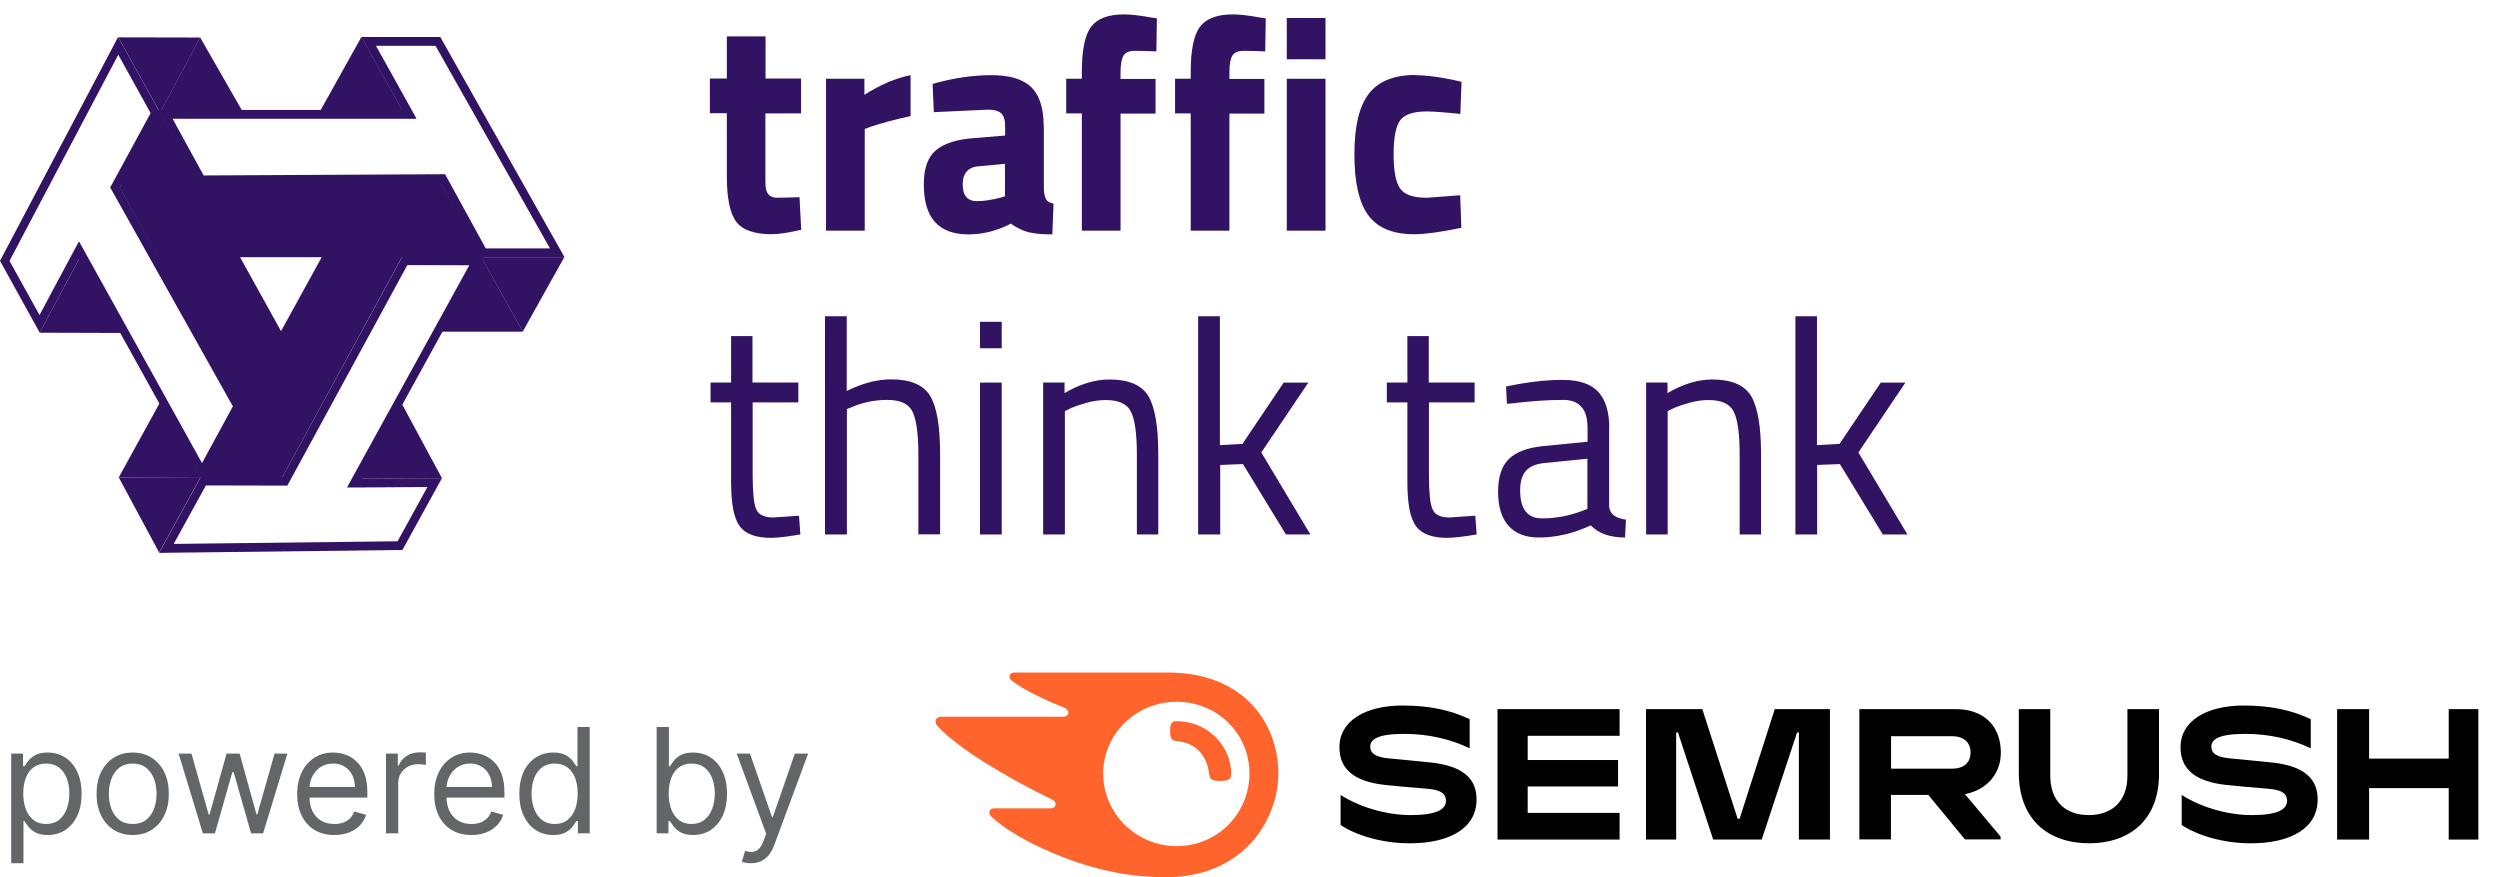 <svg width="171" height="60" viewBox="0 0 171 60" fill="none" xmlns="http://www.w3.org/2000/svg">
<g clip-path="url(#clip0_4557_2493)">
<path d="M54.78 7.757H52.352V12.011C52.352 12.427 52.352 12.72 52.387 12.891C52.41 13.062 52.48 13.209 52.608 13.344C52.736 13.466 52.933 13.527 53.189 13.527L54.687 13.49L54.803 15.715C53.92 15.923 53.247 16.021 52.794 16.021C51.609 16.021 50.796 15.739 50.367 15.177C49.937 14.615 49.716 13.576 49.716 12.072V7.745H48.555V5.373H49.716V2.488H52.364V5.373H54.791V7.745L54.78 7.757Z" fill="#321263"/>
<path d="M56.5 15.776V5.385H59.125V6.485C60.228 5.789 61.285 5.336 62.284 5.141V7.94C61.215 8.172 60.298 8.417 59.543 8.673L59.148 8.82V15.776H56.5Z" fill="#321263"/>
<path d="M71.399 8.625V12.952C71.422 13.282 71.48 13.514 71.561 13.649C71.642 13.783 71.805 13.869 72.061 13.93L71.979 16.032C71.306 16.032 70.772 15.984 70.365 15.886C69.959 15.788 69.564 15.592 69.145 15.299C68.193 15.788 67.229 16.032 66.242 16.032C64.198 16.032 63.188 14.896 63.188 12.622C63.188 11.509 63.466 10.727 64.035 10.263C64.604 9.798 65.464 9.529 66.637 9.444L68.751 9.272V8.625C68.751 8.197 68.658 7.903 68.472 7.744C68.286 7.585 67.996 7.5 67.589 7.5L63.873 7.671L63.791 5.74C65.197 5.336 66.544 5.141 67.81 5.141C69.076 5.141 69.993 5.422 70.551 5.972C71.108 6.522 71.387 7.414 71.387 8.637L71.399 8.625ZM66.95 11.363C66.219 11.436 65.847 11.852 65.847 12.61C65.847 13.368 66.172 13.759 66.811 13.759C67.311 13.759 67.856 13.673 68.449 13.514L68.739 13.429V11.204L66.939 11.375L66.95 11.363Z" fill="#321263"/>
<path d="M76.646 7.757V15.776H73.998V7.757H72.93V5.385H73.998V4.933C73.998 3.441 74.207 2.402 74.625 1.84C75.043 1.278 75.798 0.984 76.879 0.984C77.355 0.984 77.97 1.058 78.713 1.192L79.132 1.253L79.097 3.515C78.516 3.49 78.028 3.478 77.633 3.478C77.239 3.478 76.971 3.588 76.844 3.808C76.716 4.028 76.646 4.407 76.646 4.957V5.397H79.039V7.769H76.646V7.757Z" fill="#321263"/>
<path d="M84.091 7.757V15.776H81.444V7.757H80.375V5.385H81.444V4.933C81.444 3.441 81.653 2.402 82.071 1.84C82.489 1.278 83.244 0.984 84.324 0.984C84.8 0.984 85.404 1.058 86.159 1.192L86.577 1.253L86.542 3.515C85.961 3.49 85.474 3.478 85.079 3.478C84.684 3.478 84.417 3.588 84.289 3.808C84.161 4.028 84.091 4.407 84.091 4.957V5.397H86.484V7.769H84.091V7.757Z" fill="#321263"/>
<path d="M88.016 4.054V1.23H90.664V4.054H88.016ZM88.016 15.777V5.387H90.664V15.777H88.016Z" fill="#321263"/>
<path d="M96.81 5.141C97.495 5.141 98.366 5.251 99.435 5.471L99.969 5.593L99.888 7.794C98.854 7.684 98.076 7.623 97.577 7.623C96.671 7.623 96.067 7.83 95.765 8.234C95.474 8.637 95.323 9.42 95.323 10.556C95.323 11.693 95.474 12.476 95.765 12.891C96.067 13.319 96.671 13.527 97.588 13.527L99.876 13.356L99.957 15.581C98.552 15.874 97.472 16.021 96.74 16.021C95.277 16.021 94.232 15.593 93.593 14.725C92.954 13.857 92.641 12.476 92.641 10.556C92.641 8.637 92.966 7.268 93.628 6.412C94.29 5.557 95.347 5.129 96.81 5.129V5.141Z" fill="#321263"/>
<path d="M54.618 27.523H51.482V32.487C51.482 33.672 51.563 34.467 51.726 34.834C51.888 35.213 52.283 35.396 52.899 35.396L54.653 35.274L54.745 36.557C53.863 36.704 53.189 36.789 52.736 36.789C51.714 36.789 50.994 36.533 50.599 35.995C50.204 35.469 50.007 34.467 50.007 32.988V27.523H48.602V26.167H50.007V22.988H51.47V26.167H54.606V27.523H54.618Z" fill="#321263"/>
<path d="M57.916 36.559H56.43V21.633H57.916V26.743C58.973 26.217 59.984 25.948 60.959 25.948C62.272 25.948 63.166 26.327 63.619 27.073C64.072 27.818 64.304 29.151 64.304 31.058V36.547H62.817V31.107C62.817 29.664 62.678 28.674 62.411 28.148C62.144 27.61 61.575 27.354 60.704 27.354C59.833 27.354 59.066 27.513 58.3 27.831L57.928 27.977V36.559H57.916Z" fill="#321263"/>
<path d="M67.031 23.821V22.012H68.518V23.821H67.031ZM67.031 36.559V26.168H68.518V36.559H67.031Z" fill="#321263"/>
<path d="M72.838 36.556H71.352V26.165H72.815V26.886C73.883 26.263 74.906 25.957 75.881 25.957C77.193 25.957 78.088 26.336 78.541 27.082C78.994 27.827 79.226 29.16 79.226 31.067V36.556H77.763V31.116C77.763 29.673 77.623 28.683 77.356 28.157C77.089 27.619 76.508 27.363 75.626 27.363C75.207 27.363 74.766 27.424 74.29 27.558C73.825 27.693 73.465 27.815 73.21 27.937L72.838 28.121V36.556Z" fill="#321263"/>
<path d="M83.44 36.559H81.953V21.633H83.44V30.447L84.984 30.361L87.807 26.168H89.491L86.273 30.948L89.63 36.559H87.958L85.019 31.742L83.463 31.803V36.559H83.44Z" fill="#321263"/>
<path d="M100.875 27.523H97.74V32.487C97.74 33.672 97.821 34.467 97.984 34.834C98.146 35.213 98.541 35.396 99.157 35.396L100.91 35.274L101.003 36.557C100.121 36.704 99.447 36.789 98.994 36.789C97.972 36.789 97.252 36.533 96.857 35.995C96.462 35.469 96.265 34.467 96.265 32.988V27.523H94.859V26.167H96.265V22.988H97.728V26.167H100.864V27.523H100.875Z" fill="#321263"/>
<path d="M110.064 29.309V34.627C110.099 35.14 110.482 35.446 111.214 35.544L111.156 36.766C110.122 36.766 109.333 36.485 108.81 35.935C107.625 36.485 106.441 36.766 105.256 36.766C104.35 36.766 103.653 36.497 103.177 35.959C102.701 35.422 102.469 34.639 102.469 33.637C102.469 32.634 102.713 31.877 103.2 31.4C103.688 30.923 104.455 30.63 105.488 30.52L108.589 30.214V29.322C108.589 28.613 108.45 28.111 108.148 27.806C107.858 27.5 107.463 27.354 106.963 27.354C105.907 27.354 104.815 27.427 103.688 27.561L103.073 27.622L103.015 26.437C104.466 26.131 105.744 25.984 106.87 25.984C107.997 25.984 108.798 26.253 109.309 26.791C109.82 27.329 110.076 28.172 110.076 29.322L110.064 29.309ZM103.979 33.551C103.979 34.823 104.478 35.458 105.477 35.458C106.371 35.458 107.254 35.299 108.125 34.981L108.578 34.81V31.375L105.651 31.669C105.059 31.73 104.629 31.901 104.373 32.207C104.106 32.512 103.979 32.952 103.979 33.539V33.551Z" fill="#321263"/>
<path d="M114.069 36.556H112.594V26.165H114.057V26.886C115.126 26.263 116.148 25.957 117.112 25.957C118.424 25.957 119.318 26.336 119.771 27.082C120.224 27.827 120.456 29.16 120.456 31.067V36.556H118.993V31.116C118.993 29.673 118.854 28.683 118.587 28.157C118.319 27.619 117.739 27.363 116.856 27.363C116.438 27.363 115.985 27.424 115.52 27.558C115.056 27.693 114.696 27.815 114.44 27.937L114.069 28.121V36.556Z" fill="#321263"/>
<path d="M124.28 36.559H122.805V21.633H124.28V30.447L125.824 30.361L128.647 26.168H130.331L127.113 30.948L130.47 36.559H128.786L125.848 31.742L124.291 31.803V36.559H124.28Z" fill="#321263"/>
<path d="M29.79 3.132L37.617 16.991H33.224L30.611 12.217L30.446 11.917H30.115L13.93 12.001L11.807 8.128H28.495L27.993 7.221L25.716 3.132H29.79ZM30.115 2.531H24.718L27.496 7.521H10.82L13.599 12.601L30.115 12.517L32.894 17.598H38.616L30.115 2.531Z" fill="#321263"/>
<path d="M21.891 7.606L24.726 2.52L27.556 7.606H21.891Z" fill="#321263"/>
<path d="M7.992 12.6L10.822 7.508L13.657 12.6H7.992Z" fill="#321263"/>
<path d="M27.289 17.592L30.119 12.5L32.954 17.592H27.289Z" fill="#321263"/>
<path d="M16.326 17.592L13.508 12.512L30.116 12.5L32.951 17.592H16.326Z" fill="#321263"/>
<path d="M32.922 17.594L35.757 22.68L38.593 17.594H32.922Z" fill="#321263"/>
<path d="M30.102 22.686L32.931 17.594L35.767 22.686H30.102Z" fill="#321263"/>
<path d="M27.85 18.132L32.1 18.144L24.233 32.435L23.736 33.342H24.735L29.236 33.312L27.194 37.023L11.881 37.203L14.083 33.204L19.321 33.216H19.652L19.817 32.916L27.861 18.132M27.53 17.531L19.321 32.616L13.752 32.604L10.883 37.816L27.525 37.618L30.229 32.706L24.735 32.736L33.093 17.543L27.525 17.531H27.53Z" fill="#321263"/>
<path d="M27.466 27.586L30.233 32.714L24.625 32.744L27.466 27.586Z" fill="#321263"/>
<path d="M22.048 17.513L27.559 17.465L19.321 32.621L13.719 32.651L22.048 17.513Z" fill="#321263"/>
<path d="M13.727 32.629L8.125 32.659L10.886 37.793L13.727 32.629Z" fill="#321263"/>
<path d="M10.958 27.5L13.72 32.634L8.117 32.664L10.958 27.5Z" fill="#321263"/>
<path d="M8.09 3.744L10.303 7.738L7.702 12.523L7.536 12.824L7.708 13.124L15.929 27.794L13.818 31.673L5.905 17.412L5.403 16.505L4.912 17.418L2.704 21.549L0.65 17.844L8.09 3.744ZM8.078 2.531L0 17.844L2.716 22.75L5.414 17.706L13.818 32.868L16.585 27.782L8.193 12.818L10.96 7.732L8.078 2.531Z" fill="#321263"/>
<path d="M8.313 22.775L2.711 22.757L5.461 17.617L8.313 22.775Z" fill="#321263"/>
<path d="M19.407 32.9L13.805 32.882L16.555 27.742L19.407 32.9Z" fill="#321263"/>
<path d="M19.305 22.798L16.475 27.776L8.18 12.824L10.93 7.684L19.305 22.798Z" fill="#321263"/>
<path d="M10.952 7.707L13.696 2.567L8.094 2.555L10.952 7.707Z" fill="#321263"/>
<path d="M16.548 7.547L10.945 7.703L13.69 2.562L16.548 7.547Z" fill="#321263"/>
</g>
<path d="M0.767 59.045V51.545H1.577V52.412H1.676C1.738 52.317 1.823 52.197 1.932 52.05C2.043 51.901 2.202 51.768 2.408 51.652C2.616 51.534 2.898 51.474 3.253 51.474C3.712 51.474 4.117 51.589 4.467 51.819C4.818 52.048 5.091 52.374 5.288 52.795C5.484 53.217 5.582 53.714 5.582 54.287C5.582 54.865 5.484 55.365 5.288 55.789C5.091 56.211 4.819 56.537 4.471 56.769C4.123 56.999 3.722 57.114 3.267 57.114C2.917 57.114 2.636 57.056 2.425 56.94C2.215 56.821 2.053 56.688 1.939 56.538C1.825 56.387 1.738 56.261 1.676 56.162H1.605V59.045H0.767ZM1.591 54.273C1.591 54.685 1.651 55.048 1.772 55.363C1.893 55.675 2.069 55.92 2.301 56.098C2.533 56.273 2.817 56.361 3.153 56.361C3.504 56.361 3.796 56.269 4.031 56.084C4.267 55.897 4.445 55.646 4.563 55.331C4.684 55.014 4.744 54.661 4.744 54.273C4.744 53.889 4.685 53.544 4.567 53.236C4.451 52.926 4.274 52.681 4.038 52.501C3.803 52.318 3.509 52.227 3.153 52.227C2.812 52.227 2.526 52.314 2.294 52.486C2.062 52.657 1.887 52.896 1.768 53.204C1.65 53.509 1.591 53.865 1.591 54.273ZM9.077 57.114C8.584 57.114 8.152 56.996 7.781 56.762C7.411 56.528 7.122 56.2 6.914 55.778C6.708 55.357 6.605 54.865 6.605 54.301C6.605 53.733 6.708 53.237 6.914 52.813C7.122 52.389 7.411 52.06 7.781 51.826C8.152 51.592 8.584 51.474 9.077 51.474C9.569 51.474 10 51.592 10.369 51.826C10.741 52.06 11.03 52.389 11.236 52.813C11.444 53.237 11.548 53.733 11.548 54.301C11.548 54.865 11.444 55.357 11.236 55.778C11.03 56.2 10.741 56.528 10.369 56.762C10 56.996 9.569 57.114 9.077 57.114ZM9.077 56.361C9.451 56.361 9.759 56.265 10 56.073C10.242 55.881 10.42 55.629 10.536 55.317C10.652 55.004 10.71 54.666 10.71 54.301C10.71 53.937 10.652 53.597 10.536 53.282C10.42 52.967 10.242 52.713 10 52.519C9.759 52.324 9.451 52.227 9.077 52.227C8.703 52.227 8.395 52.324 8.153 52.519C7.912 52.713 7.733 52.967 7.617 53.282C7.501 53.597 7.443 53.937 7.443 54.301C7.443 54.666 7.501 55.004 7.617 55.317C7.733 55.629 7.912 55.881 8.153 56.073C8.395 56.265 8.703 56.361 9.077 56.361ZM13.878 57L12.216 51.545H13.097L14.276 55.722H14.332L15.497 51.545H16.392L17.543 55.707H17.599L18.778 51.545H19.659L17.997 57H17.173L15.98 52.81H15.895L14.702 57H13.878ZM22.868 57.114C22.343 57.114 21.89 56.998 21.508 56.766C21.13 56.531 20.837 56.205 20.631 55.785C20.428 55.364 20.326 54.874 20.326 54.315C20.326 53.757 20.428 53.264 20.631 52.838C20.837 52.41 21.124 52.076 21.491 51.837C21.86 51.595 22.291 51.474 22.783 51.474C23.067 51.474 23.348 51.522 23.625 51.617C23.902 51.711 24.154 51.865 24.381 52.078C24.608 52.289 24.79 52.568 24.924 52.916C25.059 53.264 25.127 53.693 25.127 54.202V54.557H20.922V53.832H24.275C24.275 53.525 24.213 53.25 24.09 53.008C23.969 52.767 23.797 52.577 23.572 52.437C23.349 52.297 23.086 52.227 22.783 52.227C22.449 52.227 22.161 52.31 21.917 52.476C21.675 52.639 21.489 52.852 21.359 53.115C21.229 53.378 21.164 53.66 21.164 53.96V54.443C21.164 54.855 21.235 55.204 21.377 55.491C21.521 55.775 21.721 55.992 21.977 56.141C22.233 56.287 22.53 56.361 22.868 56.361C23.089 56.361 23.288 56.33 23.465 56.269C23.645 56.205 23.8 56.11 23.93 55.984C24.06 55.856 24.161 55.698 24.232 55.508L25.042 55.736C24.956 56.01 24.813 56.252 24.612 56.46C24.411 56.666 24.162 56.827 23.866 56.943C23.57 57.057 23.238 57.114 22.868 57.114ZM26.402 57V51.545H27.212V52.369H27.268C27.368 52.099 27.548 51.88 27.808 51.712C28.069 51.544 28.362 51.46 28.689 51.46C28.75 51.46 28.827 51.461 28.92 51.464C29.012 51.466 29.082 51.47 29.129 51.474V52.327C29.101 52.32 29.036 52.309 28.934 52.295C28.834 52.278 28.729 52.27 28.618 52.27C28.353 52.27 28.116 52.325 27.907 52.437C27.701 52.546 27.538 52.697 27.417 52.891C27.299 53.083 27.24 53.302 27.24 53.548V57H26.402ZM32.243 57.114C31.718 57.114 31.265 56.998 30.883 56.766C30.505 56.531 30.212 56.205 30.006 55.785C29.803 55.364 29.701 54.874 29.701 54.315C29.701 53.757 29.803 53.264 30.006 52.838C30.212 52.41 30.499 52.076 30.866 51.837C31.235 51.595 31.666 51.474 32.158 51.474C32.442 51.474 32.723 51.522 33 51.617C33.277 51.711 33.529 51.865 33.756 52.078C33.983 52.289 34.165 52.568 34.3 52.916C34.434 53.264 34.502 53.693 34.502 54.202V54.557H30.297V53.832H33.65C33.65 53.525 33.588 53.25 33.465 53.008C33.344 52.767 33.172 52.577 32.947 52.437C32.724 52.297 32.461 52.227 32.158 52.227C31.824 52.227 31.536 52.31 31.292 52.476C31.05 52.639 30.864 52.852 30.734 53.115C30.604 53.378 30.539 53.66 30.539 53.96V54.443C30.539 54.855 30.61 55.204 30.752 55.491C30.896 55.775 31.096 55.992 31.352 56.141C31.608 56.287 31.905 56.361 32.243 56.361C32.464 56.361 32.663 56.33 32.84 56.269C33.02 56.205 33.175 56.11 33.305 55.984C33.435 55.856 33.536 55.698 33.607 55.508L34.417 55.736C34.331 56.01 34.188 56.252 33.987 56.46C33.786 56.666 33.537 56.827 33.241 56.943C32.945 57.057 32.613 57.114 32.243 57.114ZM37.837 57.114C37.382 57.114 36.981 56.999 36.633 56.769C36.285 56.537 36.012 56.211 35.816 55.789C35.619 55.365 35.521 54.865 35.521 54.287C35.521 53.714 35.619 53.217 35.816 52.795C36.012 52.374 36.286 52.048 36.636 51.819C36.987 51.589 37.391 51.474 37.851 51.474C38.206 51.474 38.486 51.534 38.692 51.652C38.901 51.768 39.059 51.901 39.168 52.05C39.279 52.197 39.366 52.317 39.427 52.412H39.498V49.727H40.337V57H39.527V56.162H39.427C39.366 56.261 39.278 56.387 39.165 56.538C39.051 56.688 38.889 56.821 38.678 56.94C38.467 57.056 38.187 57.114 37.837 57.114ZM37.95 56.361C38.286 56.361 38.57 56.273 38.802 56.098C39.034 55.92 39.211 55.675 39.331 55.363C39.452 55.048 39.513 54.685 39.513 54.273C39.513 53.865 39.453 53.509 39.335 53.204C39.217 52.896 39.041 52.657 38.809 52.486C38.578 52.314 38.291 52.227 37.95 52.227C37.595 52.227 37.299 52.318 37.062 52.501C36.828 52.681 36.652 52.926 36.533 53.236C36.417 53.544 36.359 53.889 36.359 54.273C36.359 54.661 36.418 55.014 36.537 55.331C36.657 55.646 36.835 55.897 37.069 56.084C37.306 56.269 37.6 56.361 37.95 56.361ZM44.914 57V49.727H45.752V52.412H45.823C45.885 52.317 45.97 52.197 46.079 52.05C46.19 51.901 46.349 51.768 46.554 51.652C46.763 51.534 47.045 51.474 47.4 51.474C47.859 51.474 48.264 51.589 48.614 51.819C48.965 52.048 49.238 52.374 49.434 52.795C49.631 53.217 49.729 53.714 49.729 54.287C49.729 54.865 49.631 55.365 49.434 55.789C49.238 56.211 48.966 56.537 48.618 56.769C48.27 56.999 47.868 57.114 47.414 57.114C47.063 57.114 46.783 57.056 46.572 56.94C46.362 56.821 46.199 56.688 46.086 56.538C45.972 56.387 45.885 56.261 45.823 56.162H45.724V57H44.914ZM45.738 54.273C45.738 54.685 45.798 55.048 45.919 55.363C46.04 55.675 46.216 55.92 46.448 56.098C46.68 56.273 46.964 56.361 47.3 56.361C47.651 56.361 47.943 56.269 48.177 56.084C48.414 55.897 48.592 55.646 48.71 55.331C48.831 55.014 48.891 54.661 48.891 54.273C48.891 53.889 48.832 53.544 48.714 53.236C48.598 52.926 48.421 52.681 48.184 52.501C47.95 52.318 47.655 52.227 47.3 52.227C46.959 52.227 46.673 52.314 46.441 52.486C46.209 52.657 46.034 52.896 45.915 53.204C45.797 53.509 45.738 53.865 45.738 54.273ZM51.356 59.045C51.214 59.045 51.087 59.034 50.976 59.01C50.864 58.989 50.788 58.967 50.745 58.946L50.958 58.207C51.161 58.26 51.341 58.278 51.498 58.264C51.654 58.25 51.792 58.18 51.913 58.055C52.036 57.932 52.149 57.731 52.251 57.455L52.407 57.028L50.39 51.545H51.299L52.804 55.892H52.861L54.367 51.545H55.276L52.961 57.795C52.857 58.077 52.728 58.31 52.574 58.495C52.42 58.682 52.241 58.821 52.038 58.91C51.836 59.001 51.609 59.045 51.356 59.045Z" fill="#646568"/>
<g clip-path="url(#clip1_4557_2493)">
<path d="M136.858 51.475C136.858 49.756 135.795 48.504 133.759 48.504H127.18V57.417H129.34V54.375H131.899L134.405 57.417H136.84V57.223L134.405 54.322C135.937 54.014 136.858 52.903 136.858 51.475ZM133.52 52.577H129.349V50.355H133.52C134.29 50.355 134.786 50.761 134.786 51.466C134.786 52.189 134.308 52.577 133.52 52.577Z" fill="black"/>
<path d="M169.52 48.504H167.492V51.889H162.046V48.504H159.859V57.426H162.046V53.908H167.492V57.426H169.52V48.504Z" fill="black"/>
<path d="M121.396 48.504L118.988 56.006H118.855L116.438 48.504H112.586V57.426H114.649V50.1H114.773L117.182 57.426H120.502L122.919 50.1H123.043V57.426H125.168V48.504H121.396Z" fill="black"/>
<path d="M97.86 52.154C97.098 52.075 95.673 51.943 94.911 51.864C94.159 51.784 93.725 51.564 93.725 51.07C93.725 50.594 94.185 50.197 96.044 50.197C97.692 50.197 99.206 50.55 100.525 51.185V49.192C99.206 48.566 97.745 48.258 95.929 48.258C93.379 48.258 91.617 49.316 91.617 51.114C91.617 52.631 92.653 53.459 94.725 53.688C95.478 53.768 96.753 53.883 97.647 53.953C98.621 54.032 98.905 54.332 98.905 54.773C98.905 55.381 98.223 55.752 96.496 55.752C94.743 55.752 92.963 55.178 91.697 54.376V56.43C92.715 57.109 94.468 57.682 96.425 57.682C99.206 57.682 100.994 56.615 100.994 54.702C101.012 53.257 100.056 52.384 97.86 52.154Z" fill="black"/>
<path d="M102.43 48.504V57.426H110.78V55.601H104.493V53.794H110.673V51.986H104.493V50.329H110.78V48.504H102.43Z" fill="black"/>
<path d="M155.391 52.154C154.629 52.075 153.204 51.943 152.442 51.864C151.69 51.784 151.256 51.564 151.256 51.07C151.256 50.594 151.716 50.197 153.576 50.197C155.223 50.197 156.737 50.55 158.056 51.185V49.192C156.737 48.566 155.276 48.258 153.461 48.258C150.911 48.258 149.148 49.316 149.148 51.114C149.148 52.631 150.184 53.459 152.256 53.688C153.009 53.768 154.284 53.883 155.178 53.953C156.152 54.032 156.436 54.332 156.436 54.773C156.436 55.381 155.754 55.752 154.027 55.752C152.274 55.752 150.494 55.178 149.228 54.376V56.43C150.246 57.109 152 57.682 153.957 57.682C156.737 57.682 158.526 56.615 158.526 54.702C158.543 53.257 157.587 52.384 155.391 52.154Z" fill="black"/>
<path d="M145.515 48.504V53.071C145.515 54.799 144.461 55.751 142.876 55.751C141.282 55.751 140.238 54.816 140.238 53.044V48.504H138.086V52.841C138.086 56.077 140.114 57.681 142.912 57.681C145.595 57.681 147.676 56.148 147.676 52.947V48.504H145.515Z" fill="black"/>
<path d="M84.215 52.912C84.215 53.344 83.994 53.414 83.445 53.414C82.861 53.414 82.754 53.317 82.692 52.877C82.577 51.757 81.816 50.805 80.54 50.699C80.133 50.664 80.036 50.514 80.036 50.011C80.036 49.544 80.107 49.324 80.47 49.324C82.683 49.333 84.215 51.105 84.215 52.912ZM87.438 52.912C87.438 49.553 85.154 46 79.876 46H69.392C69.18 46 69.047 46.106 69.047 46.3C69.047 46.406 69.127 46.502 69.198 46.555C69.578 46.855 70.145 47.19 70.889 47.56C71.615 47.922 72.182 48.16 72.748 48.389C72.987 48.486 73.076 48.592 73.076 48.724C73.076 48.909 72.943 49.024 72.686 49.024H64.363C64.115 49.024 64 49.183 64 49.341C64 49.474 64.044 49.588 64.159 49.703C64.832 50.408 65.913 51.254 67.48 52.233C68.852 53.088 70.552 54.014 71.907 54.657C72.137 54.763 72.208 54.887 72.208 55.019C72.199 55.169 72.084 55.292 71.819 55.292H68.002C67.79 55.292 67.666 55.407 67.666 55.583C67.666 55.68 67.746 55.803 67.852 55.901C68.719 56.685 70.11 57.54 71.96 58.325C74.431 59.374 76.937 60 79.752 60C85.092 60 87.438 56.024 87.438 52.912ZM80.47 57.875C77.743 57.875 75.458 55.663 75.458 52.903C75.458 50.188 77.734 48.001 80.47 48.001C83.268 48.001 85.464 50.179 85.464 52.903C85.455 55.663 83.268 57.875 80.47 57.875Z" fill="#FF642D"/>
</g>
<defs>
<clipPath id="clip0_4557_2493">
<rect width="131" height="38" fill="white"/>
</clipPath>
<clipPath id="clip1_4557_2493">
<rect width="106" height="14" fill="white" transform="translate(64 46)"/>
</clipPath>
</defs>
</svg>
